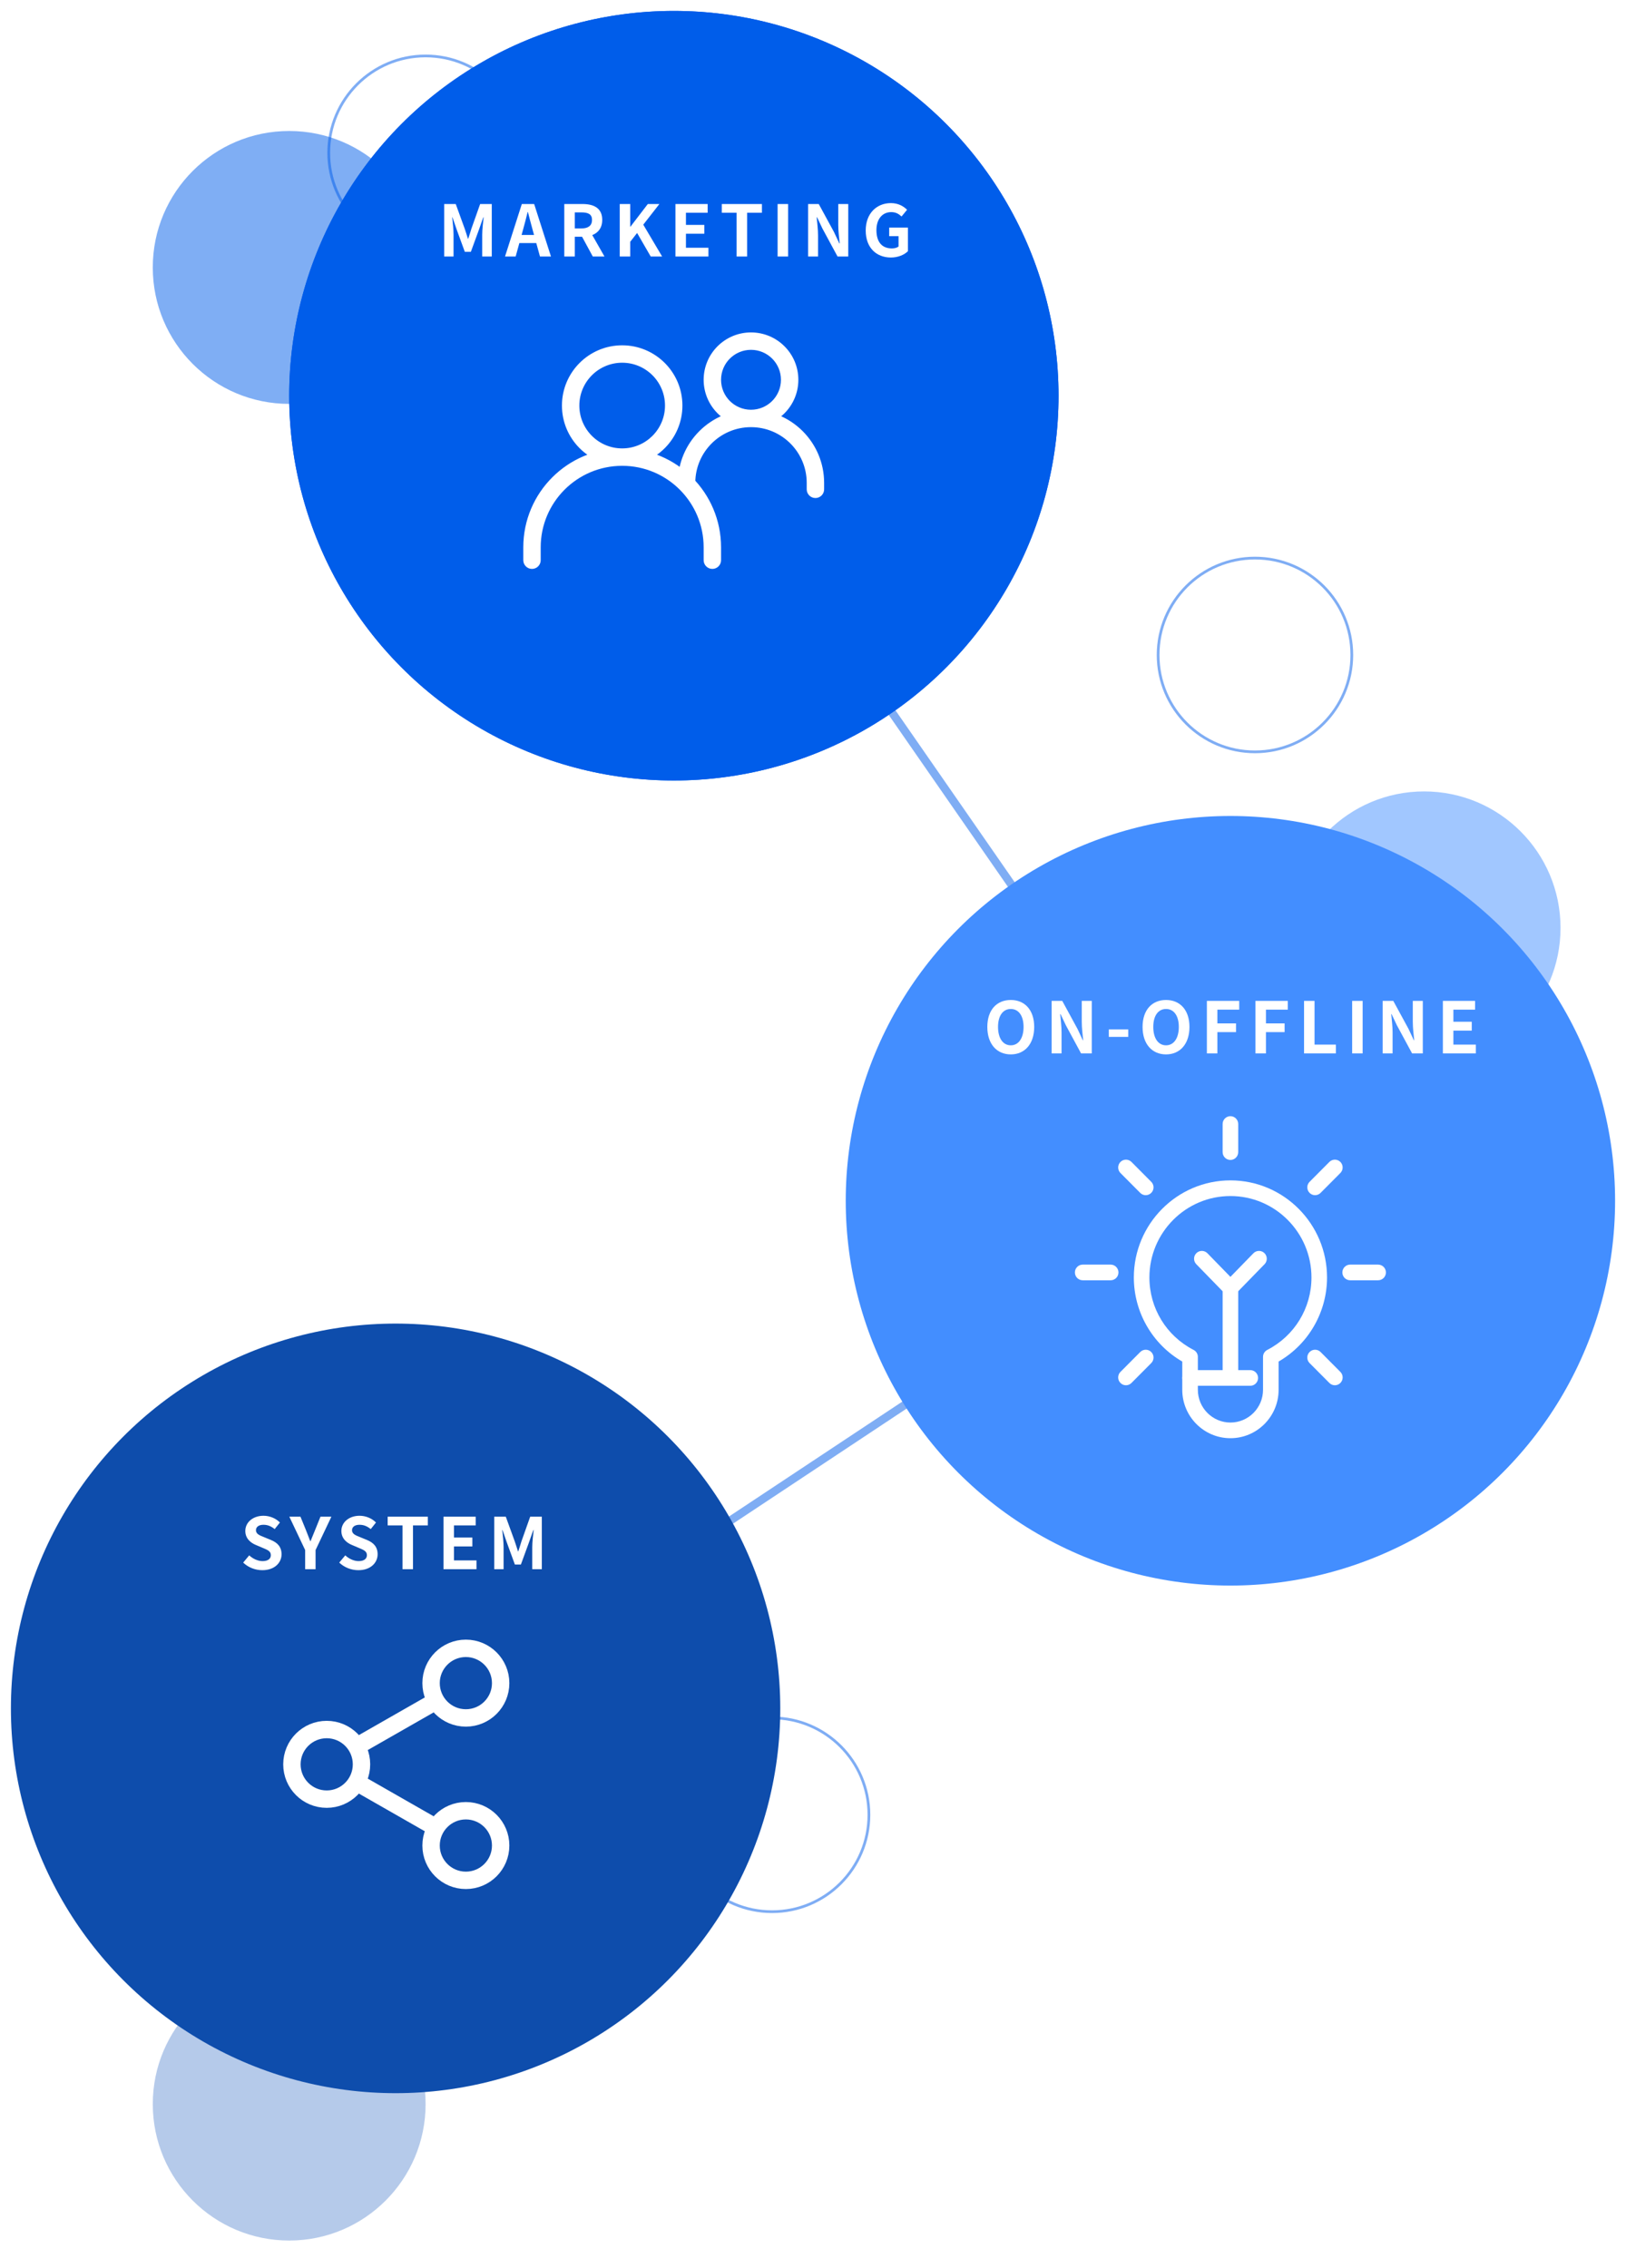 <svg width="596" height="831" viewBox="0 0 596 831" fill="none" xmlns="http://www.w3.org/2000/svg">
<circle opacity="0.5" cx="460" cy="240" r="35.5" stroke="#005DEA"/>
<g opacity="0.5" filter="url(#filter0_f_124_1029)">
<circle cx="522" cy="340" r="50" fill="#448FFF"/>
</g>
<g opacity="0.5" filter="url(#filter1_f_124_1029)">
<circle cx="106" cy="98" r="50" fill="#005DEA"/>
</g>
<circle opacity="0.5" cx="156" cy="56" r="35.5" stroke="#005DEA"/>
<path opacity="0.5" d="M244 141.5L449 437L145 638.5" stroke="#005DEA" stroke-width="3"/>
<g filter="url(#filter2_f_124_1029)">
<circle cx="247" cy="145" r="141" fill="#005DEA"/>
</g>
<g filter="url(#filter3_f_124_1029)">
<circle cx="247" cy="145" r="141" fill="#005DEA"/>
</g>
<path d="M162.812 94V74.76H167.05L170.326 83.782C170.768 84.978 171.106 86.226 171.522 87.474H171.626C172.068 86.226 172.406 84.978 172.796 83.782L175.994 74.76H180.258V94H176.748V85.966C176.748 84.146 177.06 81.468 177.268 79.648H177.138L175.552 84.172L172.588 92.284H170.378L167.414 84.172L165.854 79.648H165.75C165.958 81.468 166.244 84.146 166.244 85.966V94H162.812ZM185.108 94L191.27 74.76H195.794L201.956 94H197.926L195.17 83.99C194.598 81.988 194.052 79.752 193.506 77.698H193.402C192.882 79.778 192.336 81.988 191.764 83.99L189.008 94H185.108ZM188.93 89.06V86.096H198.082V89.06H188.93ZM206.834 94V74.76H213.516C217.546 74.76 220.744 76.164 220.744 80.584C220.744 84.874 217.546 86.746 213.516 86.746H210.682V94H206.834ZM210.682 83.704H213.152C215.648 83.704 217 82.638 217 80.584C217 78.53 215.648 77.828 213.152 77.828H210.682V83.704ZM217.286 94L212.814 85.758L215.492 83.34L221.576 94H217.286ZM227.157 94V74.76H231.005V83.106H231.057L237.453 74.76H241.691L235.789 82.326L242.705 94H238.519L233.527 85.368L231.005 88.592V94H227.157ZM247.581 94V74.76H259.385V77.958H251.429V82.404H258.163V85.654H251.429V90.776H259.671V94H247.581ZM269.999 94V77.958H264.565V74.76H279.281V77.958H273.847V94H269.999ZM285.027 94V74.76H288.875V94H285.027ZM296.209 94V74.76H300.109L305.699 85.03L307.649 89.19H307.779C307.571 87.188 307.259 84.614 307.259 82.43V74.76H310.925V94H306.999L301.435 83.704L299.485 79.596H299.355C299.537 81.65 299.849 84.068 299.849 86.304V94H296.209ZM326.552 94.364C321.326 94.364 317.322 90.88 317.322 84.458C317.322 78.114 321.43 74.422 326.552 74.422C329.308 74.422 331.232 75.618 332.48 76.866L330.452 79.336C329.49 78.426 328.398 77.724 326.682 77.724C323.458 77.724 321.248 80.22 321.248 84.328C321.248 88.54 323.172 91.036 326.942 91.036C327.878 91.036 328.814 90.776 329.36 90.334V86.538H325.928V83.392H332.792V92.05C331.492 93.35 329.204 94.364 326.552 94.364Z" fill="white"/>
<path d="M191.81 205.276C191.81 207.038 193.238 208.466 195 208.466C196.762 208.466 198.19 207.038 198.19 205.276H191.81ZM257.919 205.276C257.919 207.038 259.348 208.466 261.109 208.466C262.871 208.466 264.299 207.038 264.299 205.276H257.919ZM248.475 176.943C248.475 178.705 249.903 180.133 251.665 180.133C253.427 180.133 254.855 178.705 254.855 176.943H248.475ZM295.696 179.304C295.696 181.066 297.125 182.494 298.886 182.494C300.648 182.494 302.076 181.066 302.076 179.304H295.696ZM198.19 205.276V200.554H191.81V205.276H198.19ZM198.19 200.554C198.19 184.06 211.561 170.689 228.055 170.689V164.309C208.037 164.309 191.81 180.536 191.81 200.554H198.19ZM228.055 170.689C244.549 170.689 257.919 184.06 257.919 200.554H264.299C264.299 180.536 248.072 164.309 228.055 164.309V170.689ZM257.919 200.554V205.276H264.299V200.554H257.919ZM254.855 176.943C254.855 165.665 263.998 156.523 275.276 156.523V150.143C260.474 150.143 248.475 162.142 248.475 176.943H254.855ZM275.276 156.523C286.554 156.523 295.696 165.665 295.696 176.943H302.076C302.076 162.142 290.077 150.143 275.276 150.143V156.523ZM295.696 176.943V179.304H302.076V176.943H295.696ZM228.055 170.689C240.248 170.689 250.133 160.804 250.133 148.611H243.753C243.753 157.28 236.725 164.309 228.055 164.309V170.689ZM250.133 148.611C250.133 136.417 240.248 126.532 228.055 126.532V132.912C236.725 132.912 243.753 139.941 243.753 148.611H250.133ZM228.055 126.532C215.861 126.532 205.976 136.417 205.976 148.611H212.356C212.356 139.941 219.385 132.912 228.055 132.912V126.532ZM205.976 148.611C205.976 160.804 215.861 170.689 228.055 170.689V164.309C219.385 164.309 212.356 157.28 212.356 148.611H205.976ZM275.276 156.523C284.862 156.523 292.632 148.752 292.632 139.166H286.252C286.252 145.228 281.338 150.143 275.276 150.143V156.523ZM292.632 139.166C292.632 129.581 284.862 121.81 275.276 121.81V128.19C281.338 128.19 286.252 133.104 286.252 139.166H292.632ZM275.276 121.81C265.69 121.81 257.919 129.581 257.919 139.166H264.299C264.299 133.104 269.214 128.19 275.276 128.19V121.81ZM257.919 139.166C257.919 148.752 265.69 156.523 275.276 156.523V150.143C269.214 150.143 264.299 145.228 264.299 139.166H257.919Z" fill="white"/>
<circle opacity="0.5" cx="283" cy="665" r="35.5" stroke="#005DEA"/>
<g opacity="0.5" filter="url(#filter4_f_124_1029)">
<circle cx="106" cy="771" r="50" fill="#6C95D5"/>
</g>
<g filter="url(#filter5_f_124_1029)">
<circle cx="451" cy="440" r="141" fill="#438EFF"/>
</g>
<path d="M451.003 527C441.273 527 433.353 519.044 433.353 509.268V498.912C422.389 492.574 415.6 480.808 415.6 468.101C415.6 448.488 431.481 432.527 451.009 432.527C470.537 432.527 486.418 448.482 486.418 468.101C486.418 480.801 479.623 492.574 468.665 498.912V509.268C468.665 519.044 460.746 527 451.015 527H451.003ZM451.003 438.266C434.63 438.266 421.307 451.651 421.307 468.101C421.307 479.342 427.513 489.515 437.51 494.65C438.471 495.145 439.066 496.122 439.066 497.202V509.262C439.066 515.875 444.421 521.26 451.009 521.26C457.597 521.26 462.952 515.881 462.952 509.262V497.202C462.952 496.122 463.547 495.145 464.508 494.65C474.5 489.509 480.711 479.336 480.711 468.101C480.711 451.651 467.389 438.266 451.015 438.266H451.003Z" fill="white"/>
<path d="M436.204 507.79C434.63 507.79 433.347 506.502 433.347 504.92C433.347 503.339 434.63 502.051 436.204 502.051H458.284C459.858 502.051 461.141 503.339 461.141 504.92C461.141 506.502 459.858 507.79 458.284 507.79H436.204Z" fill="white"/>
<path d="M451.003 507.79C449.429 507.79 448.146 506.502 448.146 504.92V471.99C448.146 470.409 449.429 469.12 451.003 469.12C452.577 469.12 453.86 470.409 453.86 471.99V504.92C453.86 506.502 452.577 507.79 451.003 507.79Z" fill="white"/>
<path d="M451.003 474.854C450.243 474.854 449.496 474.543 448.961 473.993L438.489 463.24C437.389 462.111 437.407 460.291 438.532 459.186C439.066 458.661 439.777 458.368 440.531 458.368C441.285 458.368 442.032 458.673 442.573 459.229L451.003 467.881L459.433 459.229C459.974 458.673 460.697 458.368 461.475 458.368C462.253 458.368 462.934 458.661 463.475 459.186C464.599 460.291 464.617 462.111 463.517 463.24L453.045 473.987C452.51 474.537 451.769 474.848 451.003 474.848V474.854Z" fill="white"/>
<path d="M396.857 469.133C395.282 469.133 394 467.844 394 466.263C394 464.681 395.282 463.393 396.857 463.393H407.11C408.684 463.393 409.966 464.681 409.966 466.263C409.966 467.844 408.684 469.133 407.11 469.133H396.857Z" fill="white"/>
<path d="M494.89 469.133C493.316 469.133 492.034 467.844 492.034 466.263C492.034 464.681 493.316 463.393 494.89 463.393H505.143C506.718 463.393 508 464.681 508 466.263C508 467.844 506.718 469.133 505.143 469.133H494.89Z" fill="white"/>
<path d="M412.713 507.601C411.954 507.601 411.236 507.302 410.696 506.758C410.155 506.215 409.857 505.494 409.857 504.731C409.857 503.968 410.155 503.247 410.696 502.704L417.946 495.419C418.487 494.876 419.204 494.577 419.964 494.577C420.724 494.577 421.441 494.876 421.982 495.419C422.523 495.963 422.821 496.683 422.821 497.447C422.821 498.21 422.523 498.93 421.982 499.474L414.731 506.758C414.19 507.302 413.473 507.601 412.713 507.601Z" fill="white"/>
<path d="M482.036 437.955C481.276 437.955 480.559 437.656 480.018 437.112C478.906 435.995 478.906 434.175 480.018 433.058L487.269 425.773C487.81 425.23 488.527 424.931 489.287 424.931C490.046 424.931 490.764 425.23 491.304 425.767C492.417 426.885 492.417 428.704 491.304 429.822L484.054 437.106C483.513 437.65 482.796 437.949 482.036 437.949V437.955Z" fill="white"/>
<path d="M451.003 425.041C449.429 425.041 448.146 423.752 448.146 422.171V411.87C448.146 410.288 449.429 409 451.003 409C452.577 409 453.86 410.288 453.86 411.87V422.171C453.86 423.752 452.577 425.041 451.003 425.041Z" fill="white"/>
<path d="M489.287 507.601C488.527 507.601 487.81 507.302 487.269 506.758L480.018 499.474C479.477 498.93 479.179 498.21 479.179 497.447C479.179 496.683 479.477 495.963 480.018 495.419C480.559 494.876 481.276 494.577 482.036 494.577C482.796 494.577 483.513 494.876 484.054 495.419L491.304 502.704C491.845 503.247 492.143 503.968 492.143 504.731C492.143 505.494 491.845 506.215 491.304 506.758C490.764 507.302 490.046 507.601 489.287 507.601Z" fill="white"/>
<path d="M419.964 437.955C419.204 437.955 418.487 437.656 417.946 437.112L410.696 429.828C409.583 428.71 409.583 426.891 410.696 425.773C411.236 425.23 411.954 424.931 412.713 424.931C413.473 424.931 414.19 425.23 414.731 425.767L421.982 433.052C422.523 433.595 422.821 434.316 422.821 435.079C422.821 435.842 422.523 436.563 421.982 437.106C421.441 437.65 420.724 437.949 419.964 437.949V437.955Z" fill="white"/>
<g filter="url(#filter6_f_124_1029)">
<circle cx="145" cy="626" r="141" fill="#0E4DAC"/>
</g>
<path d="M96.156 575.364C93.556 575.364 91.008 574.376 89.136 572.582L91.346 569.93C92.698 571.204 94.544 572.036 96.234 572.036C98.236 572.036 99.276 571.178 99.276 569.852C99.276 568.422 98.106 567.954 96.39 567.226L93.816 566.134C91.892 565.354 89.916 563.768 89.916 560.986C89.916 557.84 92.698 555.422 96.572 555.422C98.808 555.422 101.044 556.306 102.604 557.892L100.68 560.31C99.432 559.296 98.158 558.724 96.572 558.724C94.882 558.724 93.816 559.478 93.816 560.726C93.816 562.104 95.194 562.624 96.832 563.274L99.354 564.314C101.668 565.276 103.202 566.784 103.202 569.54C103.202 572.686 100.576 575.364 96.156 575.364ZM111.85 575V567.98L106.052 555.76H110.134L112.058 560.466C112.63 561.896 113.15 563.248 113.722 564.73H113.826C114.424 563.248 114.996 561.896 115.568 560.466L117.466 555.76H121.47L115.672 567.98V575H111.85ZM131.368 575.364C128.768 575.364 126.22 574.376 124.348 572.582L126.558 569.93C127.91 571.204 129.756 572.036 131.446 572.036C133.448 572.036 134.488 571.178 134.488 569.852C134.488 568.422 133.318 567.954 131.602 567.226L129.028 566.134C127.104 565.354 125.128 563.768 125.128 560.986C125.128 557.84 127.91 555.422 131.784 555.422C134.02 555.422 136.256 556.306 137.816 557.892L135.892 560.31C134.644 559.296 133.37 558.724 131.784 558.724C130.094 558.724 129.028 559.478 129.028 560.726C129.028 562.104 130.406 562.624 132.044 563.274L134.566 564.314C136.88 565.276 138.414 566.784 138.414 569.54C138.414 572.686 135.788 575.364 131.368 575.364ZM147.532 575V558.958H142.098V555.76H156.814V558.958H151.38V575H147.532ZM162.56 575V555.76H174.364V558.958H166.408V563.404H173.142V566.654H166.408V571.776H174.65V575H162.56ZM181.156 575V555.76H185.394L188.67 564.782C189.112 565.978 189.45 567.226 189.866 568.474H189.97C190.412 567.226 190.75 565.978 191.14 564.782L194.338 555.76H198.602V575H195.092V566.966C195.092 565.146 195.404 562.468 195.612 560.648H195.482L193.896 565.172L190.932 573.284H188.722L185.758 565.172L184.198 560.648H184.094C184.302 562.468 184.588 565.146 184.588 566.966V575H181.156Z" fill="white"/>
<path d="M160.133 623.128L130.378 640.13M130.378 652.882L160.133 669.885M170.759 689.012C177.802 689.012 183.511 683.303 183.511 676.26C183.511 669.218 177.802 663.509 170.759 663.509C163.716 663.509 158.007 669.218 158.007 676.26C158.007 683.303 163.716 689.012 170.759 689.012ZM170.759 629.504C177.802 629.504 183.511 623.794 183.511 616.752C183.511 609.709 177.802 604 170.759 604C163.716 604 158.007 609.709 158.007 616.752C158.007 623.794 163.716 629.504 170.759 629.504ZM119.752 659.258C126.794 659.258 132.504 653.549 132.504 646.506C132.504 639.463 126.794 633.754 119.752 633.754C112.709 633.754 107 639.463 107 646.506C107 653.549 112.709 659.258 119.752 659.258Z" stroke="white" stroke-width="6.376" stroke-linejoin="round"/>
<path d="M370.502 386.364C365.38 386.364 361.896 382.568 361.896 376.302C361.896 370.036 365.38 366.422 370.502 366.422C375.598 366.422 379.082 370.062 379.082 376.302C379.082 382.568 375.598 386.364 370.502 386.364ZM370.502 383.036C373.362 383.036 375.182 380.41 375.182 376.302C375.182 372.194 373.362 369.724 370.502 369.724C367.616 369.724 365.822 372.194 365.822 376.302C365.822 380.41 367.616 383.036 370.502 383.036ZM385.466 386V366.76H389.366L394.956 377.03L396.906 381.19H397.036C396.828 379.188 396.516 376.614 396.516 374.43V366.76H400.182V386H396.256L390.692 375.704L388.742 371.596H388.612C388.794 373.65 389.106 376.068 389.106 378.304V386H385.466ZM406.423 379.942V377.212H413.547V379.942H406.423ZM427.408 386.364C422.286 386.364 418.802 382.568 418.802 376.302C418.802 370.036 422.286 366.422 427.408 366.422C432.504 366.422 435.988 370.062 435.988 376.302C435.988 382.568 432.504 386.364 427.408 386.364ZM427.408 383.036C430.268 383.036 432.088 380.41 432.088 376.302C432.088 372.194 430.268 369.724 427.408 369.724C424.522 369.724 422.728 372.194 422.728 376.302C422.728 380.41 424.522 383.036 427.408 383.036ZM442.372 386V366.76H454.228V369.958H446.22V375.002H453.058V378.2H446.22V386H442.372ZM460.181 386V366.76H472.037V369.958H464.029V375.002H470.867V378.2H464.029V386H460.181ZM477.99 386V366.76H481.838V382.776H489.664V386H477.99ZM495.621 386V366.76H499.469V386H495.621ZM506.803 386V366.76H510.703L516.293 377.03L518.243 381.19H518.373C518.165 379.188 517.853 376.614 517.853 374.43V366.76H521.519V386H517.593L512.029 375.704L510.079 371.596H509.949C510.131 373.65 510.443 376.068 510.443 378.304V386H506.803ZM528.878 386V366.76H540.682V369.958H532.726V374.404H539.46V377.654H532.726V382.776H540.968V386H528.878Z" fill="white"/>
<defs>
<filter id="filter0_f_124_1029" x="462" y="280" width="120" height="120" filterUnits="userSpaceOnUse" color-interpolation-filters="sRGB">
<feFlood flood-opacity="0" result="BackgroundImageFix"/>
<feBlend mode="normal" in="SourceGraphic" in2="BackgroundImageFix" result="shape"/>
<feGaussianBlur stdDeviation="5" result="effect1_foregroundBlur_124_1029"/>
</filter>
<filter id="filter1_f_124_1029" x="46" y="38" width="120" height="120" filterUnits="userSpaceOnUse" color-interpolation-filters="sRGB">
<feFlood flood-opacity="0" result="BackgroundImageFix"/>
<feBlend mode="normal" in="SourceGraphic" in2="BackgroundImageFix" result="shape"/>
<feGaussianBlur stdDeviation="5" result="effect1_foregroundBlur_124_1029"/>
</filter>
<filter id="filter2_f_124_1029" x="102" y="0" width="290" height="290" filterUnits="userSpaceOnUse" color-interpolation-filters="sRGB">
<feFlood flood-opacity="0" result="BackgroundImageFix"/>
<feBlend mode="normal" in="SourceGraphic" in2="BackgroundImageFix" result="shape"/>
<feGaussianBlur stdDeviation="2" result="effect1_foregroundBlur_124_1029"/>
</filter>
<filter id="filter3_f_124_1029" x="102" y="0" width="290" height="290" filterUnits="userSpaceOnUse" color-interpolation-filters="sRGB">
<feFlood flood-opacity="0" result="BackgroundImageFix"/>
<feBlend mode="normal" in="SourceGraphic" in2="BackgroundImageFix" result="shape"/>
<feGaussianBlur stdDeviation="2" result="effect1_foregroundBlur_124_1029"/>
</filter>
<filter id="filter4_f_124_1029" x="46" y="711" width="120" height="120" filterUnits="userSpaceOnUse" color-interpolation-filters="sRGB">
<feFlood flood-opacity="0" result="BackgroundImageFix"/>
<feBlend mode="normal" in="SourceGraphic" in2="BackgroundImageFix" result="shape"/>
<feGaussianBlur stdDeviation="5" result="effect1_foregroundBlur_124_1029"/>
</filter>
<filter id="filter5_f_124_1029" x="306" y="295" width="290" height="290" filterUnits="userSpaceOnUse" color-interpolation-filters="sRGB">
<feFlood flood-opacity="0" result="BackgroundImageFix"/>
<feBlend mode="normal" in="SourceGraphic" in2="BackgroundImageFix" result="shape"/>
<feGaussianBlur stdDeviation="2" result="effect1_foregroundBlur_124_1029"/>
</filter>
<filter id="filter6_f_124_1029" x="0" y="481" width="290" height="290" filterUnits="userSpaceOnUse" color-interpolation-filters="sRGB">
<feFlood flood-opacity="0" result="BackgroundImageFix"/>
<feBlend mode="normal" in="SourceGraphic" in2="BackgroundImageFix" result="shape"/>
<feGaussianBlur stdDeviation="2" result="effect1_foregroundBlur_124_1029"/>
</filter>
</defs>
</svg>

